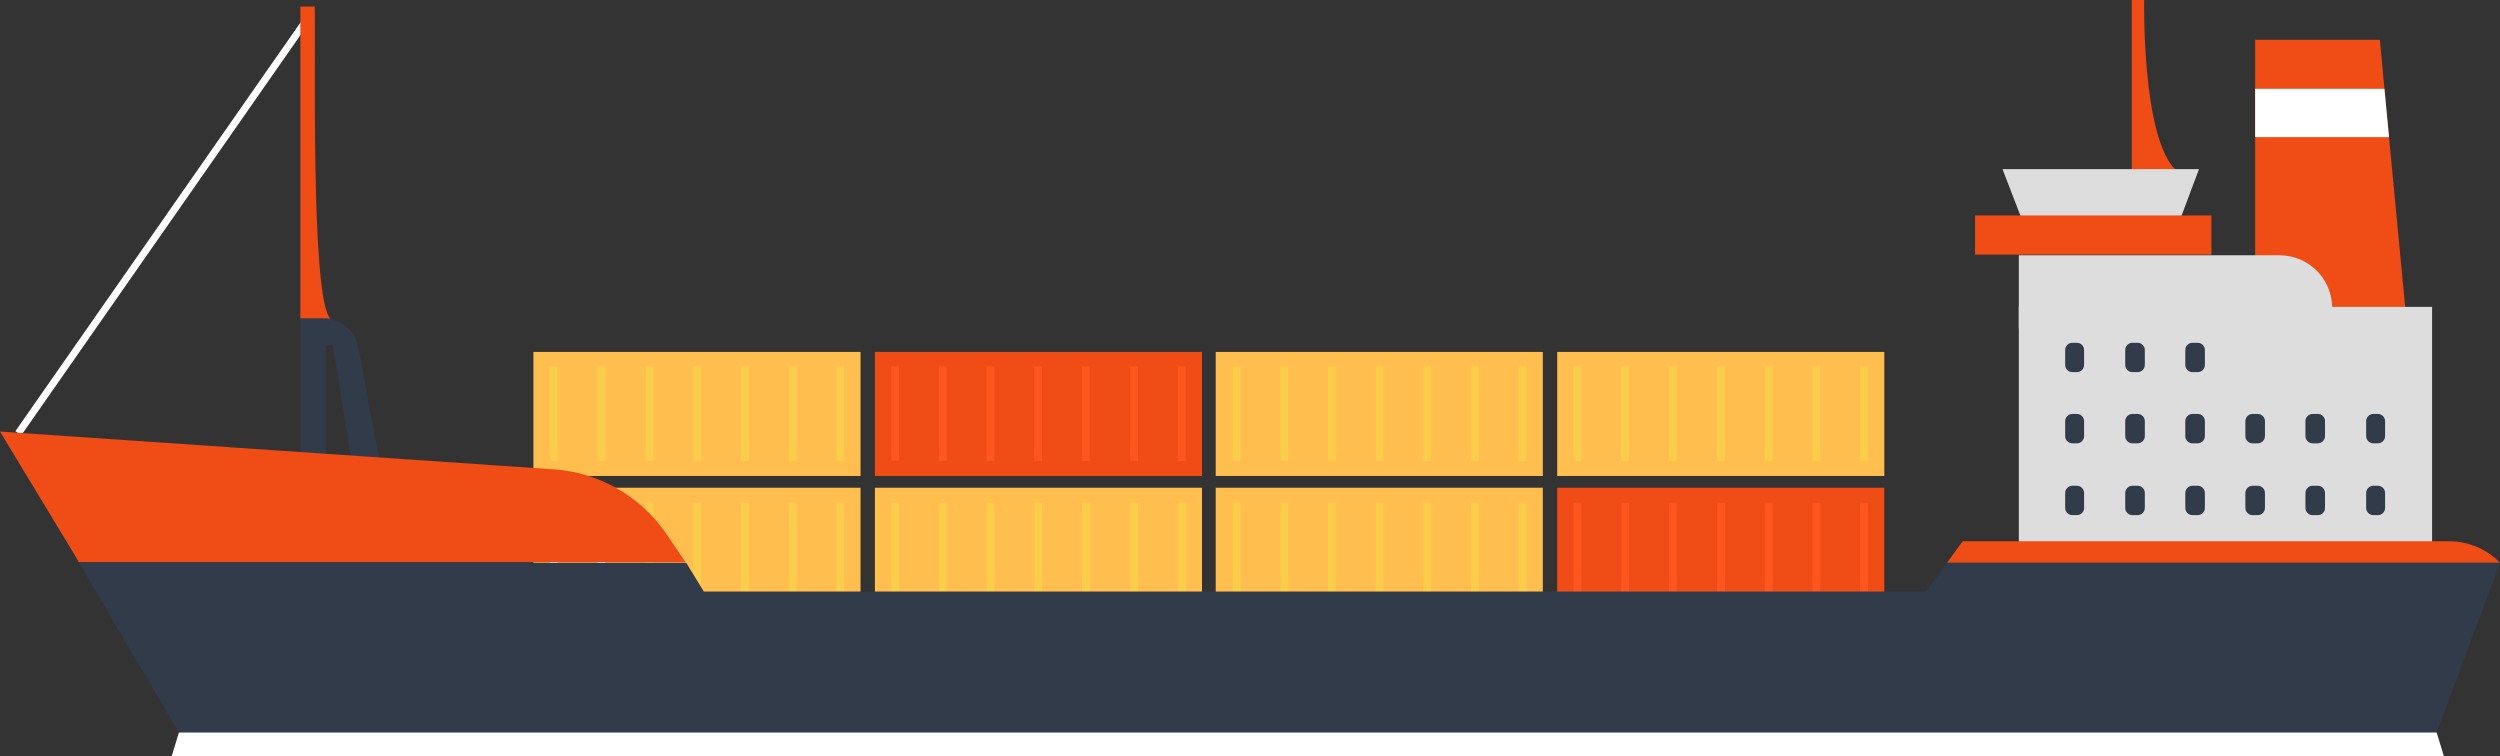 <?xml version="1.0" encoding="utf-8"?>
<!-- Generator: Adobe Illustrator 24.1.1, SVG Export Plug-In . SVG Version: 6.00 Build 0)  -->
<svg version="1.1" id="Слой_1" xmlns="http://www.w3.org/2000/svg" xmlns:xlink="http://www.w3.org/1999/xlink" x="0px" y="0px"
	 viewBox="0 0 382.9 115.8" style="enable-background:new 0 0 382.9 115.8;" xml:space="preserve">
<rect x="0" y="0" width="382.9" height="115.8" fill="#333333" stroke="none"/>
<style type="text/css">
	.st0{fill:#FFFFFF;}
	.st1{fill:#F04C16;}
	.st2{fill:#313B4A;}
	.st3{fill:#FFBE4D;}
	.st4{fill:#FACE4B;}
	.st5{fill:#FF561F;}
	.st6{fill:#DDDDDD;}
</style>
<g id="ship_1_">
	<g id="XMLID_1451_">
		
			<rect id="XMLID_1452_" x="-13.8" y="34" transform="matrix(0.572 -0.82 0.82 0.572 -17.626 35.271)" class="st0" width="77.6" height="1.1"/>
	</g>
	<g id="XMLID_1446_">
		<g id="XMLID_1449_">
			<path id="XMLID_1450_" class="st1" d="M50.6,48.8C47.5,45.7,48.4,6.2,48.2,1H46v47.8H50.6z"/>
		</g>
		<g id="XMLID_1447_">
			<path id="XMLID_1448_" class="st2" d="M49.6,48.8H46v26h3.9V52.9H51l3.5,21.9h4.4l-4-21.6C54.5,50.7,52.2,48.8,49.6,48.8z"/>
		</g>
	</g>
	<g id="XMLID_1299_">
		<g id="XMLID_1373_">
			<g id="XMLID_1428_">
				<g id="XMLID_1444_">
					<rect id="XMLID_1445_" x="238.5" y="53.9" class="st3" width="50.1" height="19"/>
				</g>
				<g id="XMLID_1429_">
					<g id="XMLID_1442_">
						<rect id="XMLID_1443_" x="284.9" y="56.1" class="st4" width="1.2" height="14.5"/>
					</g>
					<g id="XMLID_1440_">
						<rect id="XMLID_1441_" x="277.6" y="56.1" class="st4" width="1.2" height="14.5"/>
					</g>
					<g id="XMLID_1438_">
						<rect id="XMLID_1439_" x="270.3" y="56.1" class="st4" width="1.2" height="14.5"/>
					</g>
					<g id="XMLID_1436_">
						<rect id="XMLID_1437_" x="263" y="56.1" class="st4" width="1.2" height="14.5"/>
					</g>
					<g id="XMLID_1434_">
						<rect id="XMLID_1435_" x="255.6" y="56.1" class="st4" width="1.2" height="14.5"/>
					</g>
					<g id="XMLID_1432_">
						<rect id="XMLID_1433_" x="248.3" y="56.1" class="st4" width="1.2" height="14.5"/>
					</g>
					<g id="XMLID_1430_">
						<rect id="XMLID_1431_" x="241" y="56.1" class="st4" width="1.2" height="14.5"/>
					</g>
				</g>
			</g>
			<g id="XMLID_1410_">
				<g id="XMLID_1426_">
					<rect id="XMLID_1427_" x="186.2" y="53.9" class="st3" width="50.1" height="19"/>
				</g>
				<g id="XMLID_1411_">
					<g id="XMLID_1424_">
						<rect id="XMLID_1425_" x="232.6" y="56.1" class="st4" width="1.2" height="14.5"/>
					</g>
					<g id="XMLID_1422_">
						<rect id="XMLID_1423_" x="225.3" y="56.1" class="st4" width="1.2" height="14.5"/>
					</g>
					<g id="XMLID_1420_">
						<rect id="XMLID_1421_" x="218" y="56.1" class="st4" width="1.2" height="14.5"/>
					</g>
					<g id="XMLID_1418_">
						<rect id="XMLID_1419_" x="210.7" y="56.1" class="st4" width="1.2" height="14.5"/>
					</g>
					<g id="XMLID_1416_">
						<rect id="XMLID_1417_" x="203.4" y="56.1" class="st4" width="1.2" height="14.5"/>
					</g>
					<g id="XMLID_1414_">
						<rect id="XMLID_1415_" x="196.1" y="56.1" class="st4" width="1.2" height="14.5"/>
					</g>
					<g id="XMLID_1412_">
						<rect id="XMLID_1413_" x="188.8" y="56.1" class="st4" width="1.2" height="14.5"/>
					</g>
				</g>
			</g>
			<g id="XMLID_1392_">
				<g id="XMLID_1408_">
					<rect id="XMLID_1409_" x="134" y="53.9" class="st1" width="50.1" height="19"/>
				</g>
				<g id="XMLID_1393_">
					<g id="XMLID_1406_">
						<rect id="XMLID_1407_" x="180.4" y="56.1" class="st5" width="1.2" height="14.5"/>
					</g>
					<g id="XMLID_1404_">
						<rect id="XMLID_1405_" x="173.1" y="56.1" class="st5" width="1.2" height="14.5"/>
					</g>
					<g id="XMLID_1402_">
						<rect id="XMLID_1403_" x="165.7" y="56.1" class="st5" width="1.2" height="14.5"/>
					</g>
					<g id="XMLID_1400_">
						<rect id="XMLID_1401_" x="158.4" y="56.1" class="st5" width="1.2" height="14.5"/>
					</g>
					<g id="XMLID_1398_">
						<rect id="XMLID_1399_" x="151.1" y="56.1" class="st5" width="1.2" height="14.5"/>
					</g>
					<g id="XMLID_1396_">
						<rect id="XMLID_1397_" x="143.8" y="56.1" class="st5" width="1.2" height="14.5"/>
					</g>
					<g id="XMLID_1394_">
						<rect id="XMLID_1395_" x="136.5" y="56.1" class="st5" width="1.2" height="14.5"/>
					</g>
				</g>
			</g>
			<g id="XMLID_1374_">
				<g id="XMLID_1390_">
					<rect id="XMLID_1391_" x="81.7" y="53.9" class="st3" width="50.1" height="19"/>
				</g>
				<g id="XMLID_1375_">
					<g id="XMLID_1388_">
						<rect id="XMLID_1389_" x="128.1" y="56.1" class="st4" width="1.2" height="14.5"/>
					</g>
					<g id="XMLID_1386_">
						<rect id="XMLID_1387_" x="120.8" y="56.1" class="st4" width="1.2" height="14.5"/>
					</g>
					<g id="XMLID_1384_">
						<rect id="XMLID_1385_" x="113.5" y="56.1" class="st4" width="1.2" height="14.5"/>
					</g>
					<g id="XMLID_1382_">
						<rect id="XMLID_1383_" x="106.2" y="56.1" class="st4" width="1.2" height="14.5"/>
					</g>
					<g id="XMLID_1380_">
						<rect id="XMLID_1381_" x="98.9" y="56.1" class="st4" width="1.2" height="14.5"/>
					</g>
					<g id="XMLID_1378_">
						<rect id="XMLID_1379_" x="91.5" y="56.1" class="st4" width="1.2" height="14.5"/>
					</g>
					<g id="XMLID_1376_">
						<rect id="XMLID_1377_" x="84.2" y="56.1" class="st4" width="1.2" height="14.5"/>
					</g>
				</g>
			</g>
		</g>
		<g id="XMLID_1300_">
			<g id="XMLID_1355_">
				<g id="XMLID_1371_">
					<rect id="XMLID_1372_" x="238.5" y="74.7" class="st1" width="50.1" height="19"/>
				</g>
				<g id="XMLID_1356_">
					<g id="XMLID_1369_">
						<rect id="XMLID_1370_" x="284.9" y="77" class="st5" width="1.2" height="14.5"/>
					</g>
					<g id="XMLID_1367_">
						<rect id="XMLID_1368_" x="277.6" y="77" class="st5" width="1.2" height="14.5"/>
					</g>
					<g id="XMLID_1365_">
						<rect id="XMLID_1366_" x="270.3" y="77" class="st5" width="1.2" height="14.5"/>
					</g>
					<g id="XMLID_1363_">
						<rect id="XMLID_1364_" x="263" y="77" class="st5" width="1.2" height="14.5"/>
					</g>
					<g id="XMLID_1361_">
						<rect id="XMLID_1362_" x="255.6" y="77" class="st5" width="1.2" height="14.5"/>
					</g>
					<g id="XMLID_1359_">
						<rect id="XMLID_1360_" x="248.3" y="77" class="st5" width="1.2" height="14.5"/>
					</g>
					<g id="XMLID_1357_">
						<rect id="XMLID_1358_" x="241" y="77" class="st5" width="1.2" height="14.5"/>
					</g>
				</g>
			</g>
			<g id="XMLID_1337_">
				<g id="XMLID_1353_">
					<rect id="XMLID_1354_" x="186.2" y="74.7" class="st3" width="50.1" height="19"/>
				</g>
				<g id="XMLID_1338_">
					<g id="XMLID_1351_">
						<rect id="XMLID_1352_" x="232.6" y="77" class="st4" width="1.2" height="14.5"/>
					</g>
					<g id="XMLID_1349_">
						<rect id="XMLID_1350_" x="225.3" y="77" class="st4" width="1.2" height="14.5"/>
					</g>
					<g id="XMLID_1347_">
						<rect id="XMLID_1348_" x="218" y="77" class="st4" width="1.2" height="14.5"/>
					</g>
					<g id="XMLID_1345_">
						<rect id="XMLID_1346_" x="210.7" y="77" class="st4" width="1.2" height="14.5"/>
					</g>
					<g id="XMLID_1343_">
						<rect id="XMLID_1344_" x="203.4" y="77" class="st4" width="1.2" height="14.5"/>
					</g>
					<g id="XMLID_1341_">
						<rect id="XMLID_1342_" x="196.1" y="77" class="st4" width="1.2" height="14.5"/>
					</g>
					<g id="XMLID_1339_">
						<rect id="XMLID_1340_" x="188.8" y="77" class="st4" width="1.2" height="14.5"/>
					</g>
				</g>
			</g>
			<g id="XMLID_1319_">
				<g id="XMLID_1335_">
					<rect id="XMLID_1336_" x="134" y="74.7" class="st3" width="50.1" height="19"/>
				</g>
				<g id="XMLID_1320_">
					<g id="XMLID_1333_">
						<rect id="XMLID_1334_" x="180.4" y="77" class="st4" width="1.2" height="14.5"/>
					</g>
					<g id="XMLID_1331_">
						<rect id="XMLID_1332_" x="173.1" y="77" class="st4" width="1.2" height="14.5"/>
					</g>
					<g id="XMLID_1329_">
						<rect id="XMLID_1330_" x="165.7" y="77" class="st4" width="1.2" height="14.5"/>
					</g>
					<g id="XMLID_1327_">
						<rect id="XMLID_1328_" x="158.4" y="77" class="st4" width="1.2" height="14.5"/>
					</g>
					<g id="XMLID_1325_">
						<rect id="XMLID_1326_" x="151.1" y="77" class="st4" width="1.2" height="14.5"/>
					</g>
					<g id="XMLID_1323_">
						<rect id="XMLID_1324_" x="143.8" y="77" class="st4" width="1.2" height="14.5"/>
					</g>
					<g id="XMLID_1321_">
						<rect id="XMLID_1322_" x="136.5" y="77" class="st4" width="1.2" height="14.5"/>
					</g>
				</g>
			</g>
			<g id="XMLID_1301_">
				<g id="XMLID_1317_">
					<rect id="XMLID_1318_" x="81.7" y="74.7" class="st3" width="50.1" height="19"/>
				</g>
				<g id="XMLID_1302_">
					<g id="XMLID_1315_">
						<rect id="XMLID_1316_" x="128.1" y="77" class="st4" width="1.2" height="14.5"/>
					</g>
					<g id="XMLID_1313_">
						<rect id="XMLID_1314_" x="120.8" y="77" class="st4" width="1.2" height="14.5"/>
					</g>
					<g id="XMLID_1311_">
						<rect id="XMLID_1312_" x="113.5" y="77" class="st4" width="1.2" height="14.5"/>
					</g>
					<g id="XMLID_1309_">
						<rect id="XMLID_1310_" x="106.2" y="77" class="st4" width="1.2" height="14.5"/>
					</g>
					<g id="XMLID_1307_">
						<rect id="XMLID_1308_" x="98.9" y="77" class="st4" width="1.2" height="14.5"/>
					</g>
					<g id="XMLID_1305_">
						<rect id="XMLID_1306_" x="91.5" y="77" class="st0" width="1.2" height="14.5"/>
					</g>
					<g id="XMLID_1303_">
						<rect id="XMLID_1304_" x="84.2" y="77" class="st0" width="1.2" height="14.5"/>
					</g>
				</g>
			</g>
		</g>
	</g>
	<g id="XMLID_1259_">
		<g id="XMLID_1297_">
			<polygon id="XMLID_1298_" class="st1" points="364.5,6.1 365.2,13.6 365.9,21 368.9,52.5 345.4,52.5 345.4,6.1 			"/>
		</g>
		<g id="XMLID_1295_">
			<polygon id="XMLID_1296_" class="st0" points="365.2,13.6 365.9,21 345.4,21 345.4,13.6 			"/>
		</g>
		<g id="XMLID_1260_">
			<g id="XMLID_1293_">
				<path id="XMLID_1294_" class="st1" d="M328.4,0l-1.9,0v26h6.7C328,20.9,328.4,0,328.4,0z"/>
			</g>
			<g id="XMLID_1291_">
				<polygon id="XMLID_1292_" class="st6" points="306.7,25.9 336.8,25.9 333.2,35.5 310.4,35.5 				"/>
			</g>
			<g id="XMLID_1289_">
				<rect id="XMLID_1290_" x="309.2" y="47" class="st6" width="63.3" height="38.6"/>
			</g>
			<g id="XMLID_1287_">
				<path id="XMLID_1288_" class="st6" d="M309.2,50.3h48v-3.1c0-4.5-3.6-8.1-8.1-8.1h-39.9V50.3z"/>
			</g>
			<g id="XMLID_1285_">
				<rect id="XMLID_1286_" x="302.5" y="33" class="st1" width="36.2" height="6"/>
			</g>
			<g id="XMLID_1277_">
				<g id="XMLID_1278_">
					<path id="XMLID_1284_" class="st2" d="M362.4,77.8v-2.3c0-0.6,0.5-1.1,1.1-1.1h0.7c0.6,0,1.1,0.5,1.1,1.1v2.3
						c0,0.6-0.5,1.1-1.1,1.1h-0.7C362.9,78.9,362.4,78.4,362.4,77.8z"/>
					<path id="XMLID_1283_" class="st2" d="M353.1,77.8v-2.3c0-0.6,0.5-1.1,1.1-1.1h0.8c0.6,0,1.1,0.5,1.1,1.1v2.3
						c0,0.6-0.5,1.1-1.1,1.1h-0.8C353.6,78.9,353.1,78.4,353.1,77.8z"/>
					<path id="XMLID_1282_" class="st2" d="M343.9,77.8v-2.3c0-0.6,0.5-1.1,1.1-1.1h0.8c0.6,0,1.1,0.5,1.1,1.1v2.3
						c0,0.6-0.5,1.1-1.1,1.1H345C344.4,78.9,343.9,78.4,343.9,77.8z"/>
					<path id="XMLID_1281_" class="st2" d="M334.7,77.8v-2.3c0-0.6,0.5-1.1,1.1-1.1h0.8c0.6,0,1.1,0.5,1.1,1.1v2.3
						c0,0.6-0.5,1.1-1.1,1.1h-0.8C335.2,78.9,334.7,78.4,334.7,77.8z"/>
					<path id="XMLID_1280_" class="st2" d="M325.5,77.8v-2.3c0-0.6,0.5-1.1,1.1-1.1h0.8c0.6,0,1.1,0.5,1.1,1.1v2.3
						c0,0.6-0.5,1.1-1.1,1.1h-0.8C326,78.9,325.5,78.4,325.5,77.8z"/>
					<path id="XMLID_1279_" class="st2" d="M316.3,77.8v-2.3c0-0.6,0.5-1.1,1.1-1.1h0.7c0.6,0,1.1,0.5,1.1,1.1v2.3
						c0,0.6-0.5,1.1-1.1,1.1h-0.7C316.8,78.9,316.3,78.4,316.3,77.8z"/>
				</g>
			</g>
			<g id="XMLID_1269_">
				<g id="XMLID_1270_">
					<path id="XMLID_1276_" class="st2" d="M362.4,66.8v-2.3c0-0.6,0.5-1.1,1.1-1.1h0.7c0.6,0,1.1,0.5,1.1,1.1v2.3
						c0,0.6-0.5,1.1-1.1,1.1h-0.7C362.9,67.9,362.4,67.4,362.4,66.8z"/>
					<path id="XMLID_1275_" class="st2" d="M353.1,66.8v-2.3c0-0.6,0.5-1.1,1.1-1.1h0.8c0.6,0,1.1,0.5,1.1,1.1v2.3
						c0,0.6-0.5,1.1-1.1,1.1h-0.8C353.6,67.9,353.1,67.4,353.1,66.8z"/>
					<path id="XMLID_1274_" class="st2" d="M343.9,66.8v-2.3c0-0.6,0.5-1.1,1.1-1.1h0.8c0.6,0,1.1,0.5,1.1,1.1v2.3
						c0,0.6-0.5,1.1-1.1,1.1H345C344.4,67.9,343.9,67.4,343.9,66.8z"/>
					<path id="XMLID_1273_" class="st2" d="M334.7,66.8v-2.3c0-0.6,0.5-1.1,1.1-1.1h0.8c0.6,0,1.1,0.5,1.1,1.1v2.3
						c0,0.6-0.5,1.1-1.1,1.1h-0.8C335.2,67.9,334.7,67.4,334.7,66.8z"/>
					<path id="XMLID_1272_" class="st2" d="M325.5,66.8v-2.3c0-0.6,0.5-1.1,1.1-1.1h0.8c0.6,0,1.1,0.5,1.1,1.1v2.3
						c0,0.6-0.5,1.1-1.1,1.1h-0.8C326,67.9,325.5,67.4,325.5,66.8z"/>
					<path id="XMLID_1271_" class="st2" d="M316.3,66.8v-2.3c0-0.6,0.5-1.1,1.1-1.1h0.7c0.6,0,1.1,0.5,1.1,1.1v2.3
						c0,0.6-0.5,1.1-1.1,1.1h-0.7C316.8,67.9,316.3,67.4,316.3,66.8z"/>
				</g>
			</g>
			<g id="XMLID_1261_">
				<g id="XMLID_1262_">
					<g id="XMLID_1267_">
						<path id="XMLID_1268_" class="st2" d="M334.7,55.9v-2.3c0-0.6,0.5-1.1,1.1-1.1h0.8c0.6,0,1.1,0.5,1.1,1.1v2.3
							c0,0.6-0.5,1.1-1.1,1.1h-0.8C335.2,57,334.7,56.5,334.7,55.9z"/>
					</g>
					<g id="XMLID_1265_">
						<path id="XMLID_1266_" class="st2" d="M325.5,55.9v-2.3c0-0.6,0.5-1.1,1.1-1.1h0.8c0.6,0,1.1,0.5,1.1,1.1v2.3
							c0,0.6-0.5,1.1-1.1,1.1h-0.8C326,57,325.5,56.5,325.5,55.9z"/>
					</g>
					<g id="XMLID_1263_">
						<path id="XMLID_1264_" class="st2" d="M316.3,55.9v-2.3c0-0.6,0.5-1.1,1.1-1.1h0.7c0.6,0,1.1,0.5,1.1,1.1v2.3
							c0,0.6-0.5,1.1-1.1,1.1h-0.7C316.8,57,316.3,56.5,316.3,55.9z"/>
					</g>
				</g>
			</g>
		</g>
	</g>
	<g id="XMLID_1247_">
		<g id="XMLID_1250_">
			<g id="XMLID_1255_">
				<path id="XMLID_1256_" class="st1" d="M12.1,86.1H105l-3.2-4.7c-3.9-5.5-10.1-9-16.8-9.5L0,66.1L12.1,86.1z"/>
			</g>
			<g id="XMLID_1253_">
				<path id="XMLID_1254_" class="st1" d="M382.7,86c-2-2-4.8-3.1-7.6-3.1h-74.5l-2.4,3.3h84.7C382.8,86.1,382.8,86.1,382.7,86z"/>
			</g>
			<g id="XMLID_1251_">
				<polygon id="XMLID_1252_" class="st2" points="12.1,86.2 27.4,112.2 373.2,112.2 382.9,86.2 298.2,86.2 295,90.6 107.8,90.6 
					105.1,86.2 				"/>
			</g>
		</g>
		<g id="XMLID_1248_">
			<polygon id="XMLID_1249_" class="st0" points="27.4,112.2 373.2,112.2 374.3,115.8 26.3,115.8 			"/>
		</g>
	</g>
</g>
</svg>
